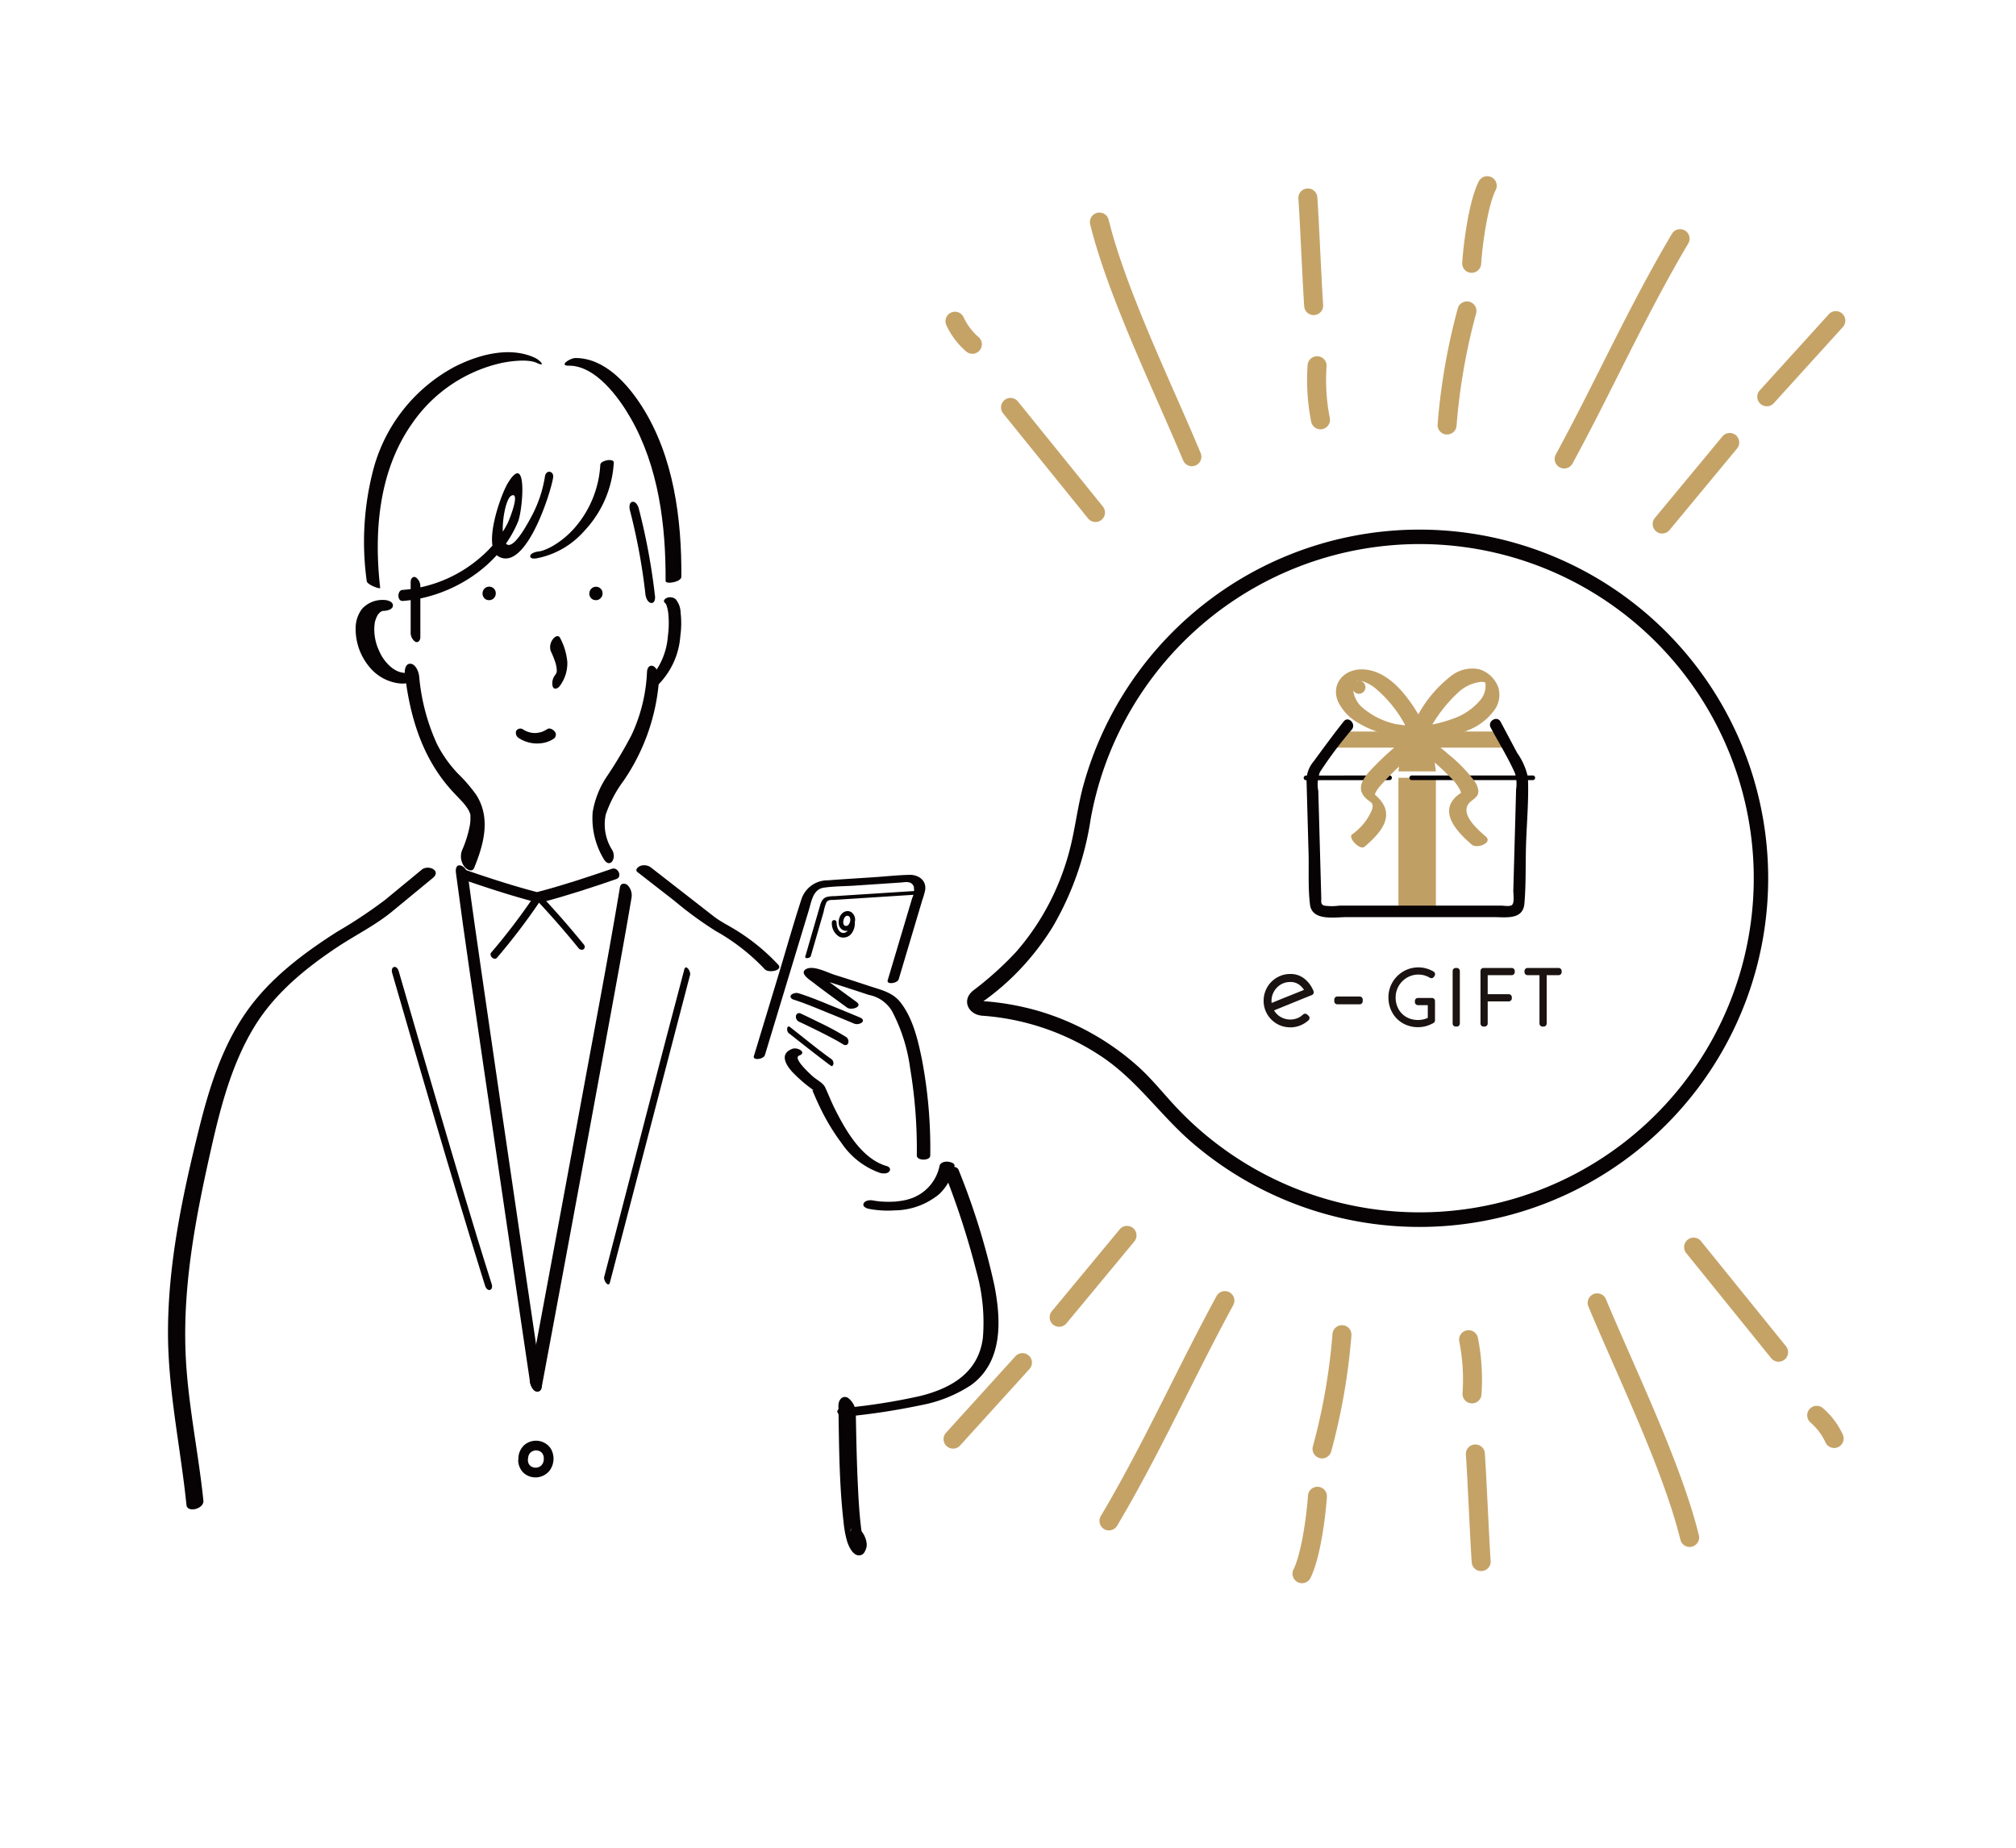 <svg xmlns="http://www.w3.org/2000/svg" xmlns:xlink="http://www.w3.org/1999/xlink" width="240" height="220" viewBox="0 0 240 220">
  <defs>
    <clipPath id="clip-path">
      <rect id="長方形_1711" data-name="長方形 1711" width="240" height="220" transform="translate(832 2986)" fill="none" stroke="#707070" stroke-width="1"/>
    </clipPath>
    <clipPath id="clip-path-2">
      <rect id="長方形_1715" data-name="長方形 1715" width="199.702" height="167.501" fill="none"/>
    </clipPath>
  </defs>
  <g id="how-to-1-5" transform="translate(-832 -2986)" clip-path="url(#clip-path)">
    <g id="グループ_8985" data-name="グループ 8985" transform="translate(852 3007.002)">
      <g id="グループ_8984" data-name="グループ 8984" clip-path="url(#clip-path-2)">
        <path id="パス_9851" data-name="パス 9851" d="M81.156,88.847c-.008.023-.018.046-.026.069s.027-.054.01-.023c-.006.011-.011.023-.017.035a.986.986,0,0,1-.065.114c-.01.016-.022.03-.032.046.049-.077.013-.018,0,0s-.057.056-.086.084.062-.043.008-.008l-.039.026-.045.025c-.067.034.051-.017,0,0a.835.835,0,0,1-.089.027c-.014,0-.076.012-.015,0s-.007,0-.021,0-.07.008-.088,0,.084.016.044.006l-.02,0-.05-.013c-.014,0-.069-.027-.015,0s0,0-.014-.007c-.028-.015-.052-.035-.08-.051.072.041.039.031.016.01s-.024-.022-.035-.034-.021-.027-.033-.038.044.063.024.03a.282.282,0,0,0-.02-.028c-.017-.027-.03-.055-.045-.083s.022.06.012.027l-.009-.023a.617.617,0,0,1-.019-.061c0-.019-.01-.039-.014-.059s0-.083,0,.007c0-.045-.007-.089-.007-.133,0-.024,0-.047,0-.071s.022-.1,0-.016c.014-.051.018-.105.031-.157a1.41,1.41,0,0,1,.043-.14c0-.013.009-.026.014-.038s.024-.03-.01.023a.757.757,0,0,0,.034-.07.941.941,0,0,1,.063-.105l.015-.023c.017-.023.034-.023-.015.02a.515.515,0,0,0,.043-.05c.023-.024.048-.045.072-.068s-.028.021-.028.022l.024-.017a.5.5,0,0,1,.049-.031c.014-.009.029-.016.044-.024a.093.093,0,0,0,.02-.009s-.073.027-.036.016.06-.02.092-.027l.026,0c.031-.007-.076.006-.044.006l.046,0h.041c.032,0,.083.019-.014,0,.028.007.056.011.084.019s.028.012.043.015-.073-.034-.039-.017l.027.014c.015.008.03.016.044.025s.057.057-.006-.008c.024.025.052.046.076.073l.014.017c.029.031-.042-.061-.017-.023l.03.047c.01.017.018.034.027.051.03.058-.022-.065,0,0a.94.94,0,0,1,.033.115l.006.032c.009.045-.006-.062,0-.028s0,.046.006.07a1.047,1.047,0,0,1,0,.148c0,.013,0,.027,0,.04,0-.021.011-.065,0-.019-.006.031-.012.062-.019.092a.281.281,0,1,0,.541.149,1.126,1.126,0,0,0-.362-1.215.836.836,0,0,0-.5-.152.957.957,0,0,0-.571.222,1.261,1.261,0,0,0-.374.558,1.567,1.567,0,0,0-.084.77.99.99,0,0,0,.261.541.876.876,0,0,0,1.128.1A1.291,1.291,0,0,0,81.7,89a.282.282,0,0,0-.2-.345.287.287,0,0,0-.345.2" fill="#070203"/>
        <path id="パス_9852" data-name="パス 9852" d="M79.811,146.363c.077,4.6.085,9.254.61,13.828a12.47,12.47,0,0,0,.424,2.32c.2.629.75,1.879,1.62,1.651.384-.1.522-.465.645-.791.44-1.17-1.275-3.732-1.97-1.889.115-.3.108-.449.422-.53.353-.091.706.22.9.492-.1-.14.259.5.131.218.144.318.136.469.073.171a2.058,2.058,0,0,0-.069-.281c-.056-.152.087.518.042.2-.012-.083-.03-.166-.044-.249-.065-.4-.113-.8-.156-1.2-.151-1.4-.233-2.809-.3-4.215-.142-2.855-.2-5.713-.252-8.571a2.376,2.376,0,0,0-.963-2.1c-.662-.335-1.122.318-1.112.941" fill="#070203"/>
        <path id="パス_9853" data-name="パス 9853" d="M74.317,103.882c-1.513.569-.817,1.843-.008,2.733a17.286,17.286,0,0,0,2.526,2.176c-.193.195-.214-.425-.143-.059a2.6,2.6,0,0,0,.186.463q.324.783.692,1.545a25.3,25.3,0,0,0,2.649,4.409,9.186,9.186,0,0,0,4.546,3.5c.319.09.858.126,1.1-.168.221-.274.02-.553-.287-.64-2.971-.844-4.878-4.211-6.176-6.78-.428-.845-.764-1.725-1.161-2.582-.249-.538-.969-.882-1.417-1.266-.249-.213-2.5-2.226-1.694-2.528.98-.369-.176-1.046-.808-.808" fill="#070203"/>
        <path id="パス_9854" data-name="パス 9854" d="M74.455,98.011c1.445.463,2.851,1.064,4.255,1.635q1.48.6,2.954,1.221a.974.974,0,0,0,.974-.15c.229-.255-.016-.468-.256-.569q-1.473-.62-2.954-1.22c-1.4-.572-2.81-1.172-4.255-1.635a.992.992,0,0,0-.973.149c-.217.242,0,.488.255.569" fill="#070203"/>
        <path id="パス_9855" data-name="パス 9855" d="M78.958,105.085c-1.471-1.041-2.933-2.247-4.379-3.385l-.522-.411c-.412-.325-.441.5-.179.705,1.337,1.055,2.676,2.108,4.028,3.143.335.256.669.515,1.013.758.173.123.286-.113.3-.251a.644.644,0,0,0-.257-.559" fill="#070203"/>
        <path id="パス_9856" data-name="パス 9856" d="M75.111,100.64q1.071.5,2.131,1.027c.585.289,1.167.583,1.744.889q.389.206.773.421c.119.067.237.136.355.206l.158.1a.412.412,0,0,1,.066.042c.207.135.487.176.621-.084a.642.642,0,0,0-.2-.751,31.567,31.567,0,0,0-3.262-1.768q-1.087-.539-2.187-1.054a.38.38,0,0,0-.55.271.666.666,0,0,0,.347.705" fill="#070203"/>
        <path id="パス_9857" data-name="パス 9857" d="M81.987,98.311c-.975-.715-1.957-1.421-2.925-2.145-.423-.316-.846-.633-1.254-.969a2.548,2.548,0,0,0-.394-.337c-.162-.08-.153-.306-.164-.105l-.234.331q-.984.092-.334.216l.506.151.8.246q.992.308,1.981.626,1.737.557,3.468,1.133a4.1,4.1,0,0,1,2.749,1.919,20.238,20.238,0,0,1,2.159,6.78,58.651,58.651,0,0,1,.8,10.429c0,.639,1.6.644,1.6,0a56.558,56.558,0,0,0-.977-11.367c-.471-2.333-1.071-4.951-2.565-6.87-.938-1.2-2.3-1.481-3.68-1.938s-2.776-.909-4.169-1.346c-.829-.259-2.5-1.154-3.367-.693-.918.491.456,1.321.864,1.64,1.307,1.021,2.662,1.98,4,2.961.486.356,1.895-.1,1.132-.662" fill="#070203"/>
        <path id="パス_9858" data-name="パス 9858" d="M71.06,104.619q2.619-8.64,5.237-17.28c.309-1.018.489-2.456,1.765-2.647,1.2-.18,2.471-.166,3.685-.248l5.455-.366c.576-.039,1.291-.236,1.579.472a2.24,2.24,0,0,1-.193,1.395l-2.91,9.767c-.164.549,1.159.386,1.312-.126l2.823-9.475a8.231,8.231,0,0,0,.327-1.15c.167-1.158-.817-1.827-1.872-1.8-1.431.033-2.871.193-4.3.289-1.807.121-3.617.225-5.423.364a3.265,3.265,0,0,0-3.132,2.24c-.993,3.032-1.854,6.115-2.779,9.169q-1.443,4.761-2.887,9.524c-.166.547,1.157.385,1.312-.126" fill="#070203"/>
        <path id="パス_9859" data-name="パス 9859" d="M76.521,92.842l.91-3.136.621-2.143a5.383,5.383,0,0,1,.323-1.112c.206-.359.605-.287.954-.309l1.758-.113,4.673-.3,3.052-.195c.356-.023.511-.476.065-.447l-7.725.494-1.823.117a3.581,3.581,0,0,0-.912.1c-.537.183-.675.621-.814,1.1q-.283.979-.568,1.959-.585,2.019-1.171,4.038c-.084.287.58.209.657-.058" fill="#070203"/>
        <path id="パス_9860" data-name="パス 9860" d="M81.206,88.962c0,.041-.006.082-.01.123,0,.014-.009.073,0,.018,0,.017,0,.034-.008.051a1.981,1.981,0,0,1-.048.216q-.017.055-.036.111c-.006.017-.04.1-.012.036a1.852,1.852,0,0,1-.092.177c-.016.026-.033.05-.049.075s-.016.021-.023.032c.039-.055.018-.023.008-.012-.041.042-.078.086-.122.125-.02.019-.084.054-.018.018-.02.01-.038.026-.057.038a.743.743,0,0,1-.066.038l-.037.019c-.042.024.045-.014.014,0s-.087.03-.132.041c-.011,0-.094.015-.041.009s-.043,0-.058,0h-.063l-.032,0c-.055,0,.053.016.019,0s-.1-.023-.148-.037c-.066-.02.028.017-.009,0-.022-.011-.045-.021-.067-.034a.724.724,0,0,1-.066-.04l-.028-.02c-.05-.031.043.042,0,0s-.078-.07-.113-.109c-.012-.014-.068-.087-.023-.025-.02-.028-.04-.055-.058-.083a1.9,1.9,0,0,1-.1-.189c-.022-.047,0,0,0,0-.009-.022-.017-.043-.025-.065-.014-.039-.026-.077-.037-.116a2.427,2.427,0,0,1-.058-.269c-.008-.046,0,.039,0-.008,0-.029-.006-.058-.008-.086,0-.055-.008-.111-.01-.166a.281.281,0,1,0-.562,0,1.849,1.849,0,0,0,.887,1.7,1.221,1.221,0,0,0,1.506-.457,2.094,2.094,0,0,0,.345-1.106.281.281,0,0,0-.562,0" fill="#070203"/>
        <path id="パス_9861" data-name="パス 9861" d="M80.76,147.661a80.948,80.948,0,0,0,8.863-1.353,16.236,16.236,0,0,0,5.985-2.4c3.805-2.772,3.582-7.7,2.772-11.862a84.783,84.783,0,0,0-4.269-13.771c-.237-.625-1.994-.46-1.715.276a96.9,96.9,0,0,1,3.855,11.878,22.366,22.366,0,0,1,.759,7.857c-.522,4.134-3.739,6-7.484,6.933a73.251,73.251,0,0,1-9.239,1.443c-1.18.137-.414,1.105.473,1" fill="#070203"/>
        <path id="パス_9862" data-name="パス 9862" d="M91.849,117.824a5.2,5.2,0,0,1-3.287,3.832c-.19.068-.383.126-.578.18-.02.005-.181.046-.087.023s-.042.009-.048.01c-.116.025-.231.049-.347.071-.19.034-.38.063-.572.086-.087.011-.174.019-.261.029a.661.661,0,0,1-.166.013c-.339.016-.677.025-1.016.016-.15,0-.3-.01-.45-.019l-.193-.013c.184.012.1.008-.019,0a9.124,9.124,0,0,1-.918-.127c-.331-.068-.941,0-1.094.363-.164.386.342.582.621.639a11.877,11.877,0,0,0,3.069.184,8.444,8.444,0,0,0,5.344-1.966,6.307,6.307,0,0,0,1.781-3.317c.086-.383-.654-.52-.89-.52-.37,0-.8.123-.889.52" fill="#070203"/>
        <path id="パス_9863" data-name="パス 9863" d="M96.953,99.935a29.292,29.292,0,0,1,14.369,4.983c4.171,2.846,6.962,7.057,10.788,10.291a41.513,41.513,0,1,0-13.1-42.835c-.615,2.187-.9,4.419-1.386,6.633a30.267,30.267,0,0,1-2.513,7.142,29.415,29.415,0,0,1-4.195,6.241,39.813,39.813,0,0,1-5.07,4.555c-1.423,1.15-.554,2.879,1.107,2.99,1.124.075,1.12-1.675,0-1.75-.262-.018-.12.2-.12.2a3.28,3.28,0,0,1,.5-.364q.632-.466,1.243-.961a29.519,29.519,0,0,0,2.672-2.452,31.19,31.19,0,0,0,4.078-5.259,35.962,35.962,0,0,0,4.51-12.8A39.784,39.784,0,1,1,125.547,115.7a39.368,39.368,0,0,1-5.239-4.574c-1.656-1.719-3.1-3.608-4.885-5.2a30.768,30.768,0,0,0-11.744-6.542,31.924,31.924,0,0,0-6.726-1.193c-1.124-.082-1.118,1.668,0,1.75" fill="#070203"/>
        <path id="パス_9864" data-name="パス 9864" d="M25.667,50.431a3.283,3.283,0,0,0-2.574,1.07,3.8,3.8,0,0,0-.754,2.3A7.038,7.038,0,0,0,24.4,58.869a5.386,5.386,0,0,0,3.228,1.506c.434.04,1.153.026,1.367-.453.2-.453-.423-.767-.776-.8a4.447,4.447,0,0,1-.574-.089c.26.059-.069-.029-.122-.047-.1-.034-.2-.073-.3-.116.173.077-.038-.025-.095-.056-.081-.045-.161-.092-.239-.141s-.177-.116-.261-.18c.11.083-.1-.083-.136-.118a5.167,5.167,0,0,1-1.349-1.864,6.061,6.061,0,0,1-.573-2.191,5.092,5.092,0,0,1,.035-1.076,1.456,1.456,0,0,1,.072-.348,3.393,3.393,0,0,1,.179-.468c.035-.072.076-.141.115-.211a1.043,1.043,0,0,1,.064-.1c-.056.081-.043.051.01-.008s.1-.113.156-.168c.027-.028.058-.05.085-.077.074-.071-.171.1-.014.01.065-.039.135-.076.2-.117-.167.108-.052.038.05-.012.142-.071-.056.011-.087.016a.8.8,0,0,0,.156-.029c.214-.083-.223,0,.075,0,.376-.005,1.111-.149,1.111-.65s-.749-.654-1.111-.649" fill="#070203"/>
        <path id="パス_9865" data-name="パス 9865" d="M59.151,50.768a.836.836,0,0,1,.239.442,4.193,4.193,0,0,1,.17.868,11.259,11.259,0,0,1-.048,2.633,8.482,8.482,0,0,1-2.406,5.349c-.264.234.038.507.265.593a1.055,1.055,0,0,0,1.014-.156,9.159,9.159,0,0,0,2.608-5.786,10.957,10.957,0,0,0,.033-2.756,2.573,2.573,0,0,0-.6-1.624,1.06,1.06,0,0,0-1.013-.155c-.223.08-.539.359-.266.592" fill="#070203"/>
        <path id="パス_9866" data-name="パス 9866" d="M28.2,59.235c.617,5.22,2.109,10.143,5.73,14.053.381.411,1.064,1.111,1.262,1.348a7.023,7.023,0,0,1,.532.719c.116.18-.066-.144.095.178.18.358-.013-.066.074.161.148.382.093.165.118.678C36,76.147,36,76.653,36,76.7c-.012.15-.024.3-.045.448a13.567,13.567,0,0,1-.947,3.092,2.024,2.024,0,0,0,.245,1.906c.247.342.944.8,1.2.174,1.15-2.822,2-5.938.231-8.7a19.091,19.091,0,0,0-2.192-2.538,14.9,14.9,0,0,1-2.454-3.461A24.47,24.47,0,0,1,29.9,59.515c-.06-.51-.394-1.431-1.014-1.486s-.742.746-.688,1.206" fill="#070203"/>
        <path id="パス_9867" data-name="パス 9867" d="M43.68,21.6c-3.019-1.408-6.76-.362-9.569,1.074A19.555,19.555,0,0,0,24.47,34.8a34.02,34.02,0,0,0-.811,13.388c.05.438,1.62,1,1.6.805-.767-6.741-.167-14.036,3.9-19.712a17.587,17.587,0,0,1,10.512-7.059c1.252-.259,3.23-.482,4.23-.015,1.159.54.4-.318-.216-.605" fill="#070203"/>
        <path id="パス_9868" data-name="パス 9868" d="M47.714,22.536c3.209-.022,5.976,3.819,7.363,6.239,3.331,5.815,4.2,12.8,4.159,19.395,0,.441,1.874.136,1.878-.5.042-6.885-.9-14.285-4.659-20.224-1.709-2.7-4.474-5.844-7.97-5.82-.608,0-2.024.922-.771.914" fill="#070203"/>
        <path id="パス_9869" data-name="パス 9869" d="M28.889,48.27v5.964a1.319,1.319,0,0,0,.535,1.164c.37.2.617-.186.617-.523V48.912a1.321,1.321,0,0,0-.535-1.165c-.369-.2-.617.186-.617.523" fill="#070203"/>
        <path id="パス_9870" data-name="パス 9870" d="M55,39.792A71.9,71.9,0,0,1,56.842,49.8c.046.35.258.94.676.991s.5-.509.459-.8a75.656,75.656,0,0,0-1.945-10.494c-.086-.307-.374-.846-.773-.742s-.341.757-.263,1.039" fill="#070203"/>
        <path id="パス_9871" data-name="パス 9871" d="M57.025,58.973a19.651,19.651,0,0,1-1.85,7.559A52.481,52.481,0,0,1,52.3,71.368a10.721,10.721,0,0,0-1.747,4.343,9.392,9.392,0,0,0,1.264,5.467c.724,1.354,1.639.1,1.079-.949a5.691,5.691,0,0,1-.784-4.243A14.551,14.551,0,0,1,54.208,72a24.37,24.37,0,0,0,4.257-12.224A1.591,1.591,0,0,0,57.8,58.32c-.485-.206-.747.2-.771.653" fill="#070203"/>
        <path id="パス_9872" data-name="パス 9872" d="M37.443,49.688a.8.8,0,0,0,.037.227c.019.049.04.1.063.148l.009.017a1.145,1.145,0,0,0,.108.141l.022.022c.039.034.086.068.127.1l.016.011a.76.76,0,0,0,.193.081l.018,0c.053.009.11.016.164.022l.035,0a.807.807,0,0,0,.213-.031,1.192,1.192,0,0,0,.165-.068.192.192,0,0,0,.031-.018c.043-.029.085-.064.126-.1l.014-.011a.675.675,0,0,0,.068-.084.76.76,0,0,0,.062-.084,1.238,1.238,0,0,0,.074-.172.236.236,0,0,0,.01-.038c.01-.055.016-.112.023-.168l0-.026a.177.177,0,0,0,0-.04c-.005-.056-.013-.115-.022-.171l-.005-.02a.632.632,0,0,0-.085-.2.689.689,0,0,0-.132-.163c-.04-.033-.084-.068-.127-.1l-.013-.009a1.215,1.215,0,0,0-.164-.071.838.838,0,0,0-.212-.035.858.858,0,0,0-.214.022.739.739,0,0,0-.2.079.263.263,0,0,0-.033.02c-.043.032-.088.064-.128.1l-.013.012a.818.818,0,0,0-.187.315.8.8,0,0,0-.039.237.437.437,0,0,0,.049.223.449.449,0,0,0,.12.187.434.434,0,0,0,.186.119.44.44,0,0,0,.223.05l.154-.021a.577.577,0,0,0,.255-.148c.031-.039.061-.078.091-.118a.574.574,0,0,0,.079-.292l0-.022-.021.153a.256.256,0,0,1,.017-.06c-.02.046-.039.092-.058.138a.3.3,0,0,1,.026-.046l-.09.117a.231.231,0,0,1,.035-.035l-.117.091a.207.207,0,0,1,.045-.027l-.138.059a.219.219,0,0,1,.057-.016l-.154.021a.215.215,0,0,1,.062,0l-.154-.021a.246.246,0,0,1,.053.015l-.138-.059a.282.282,0,0,1,.044.026l-.117-.091a.232.232,0,0,1,.035.035L37.9,49.8a.243.243,0,0,1,.026.044l-.059-.138a.246.246,0,0,1,.016.059l-.021-.154a.313.313,0,0,1,0,.075c.006-.051.013-.1.02-.154a.233.233,0,0,1-.017.064l.059-.138a.287.287,0,0,1-.028.048l.09-.118a.21.21,0,0,1-.036.037l.117-.09a.268.268,0,0,1-.047.026l.139-.058a.263.263,0,0,1-.055.015l.154-.021a.241.241,0,0,1-.06,0l.154.02a.2.2,0,0,1-.058-.015l.139.058a.228.228,0,0,1-.046-.026l.117.09a.162.162,0,0,1-.032-.032l.09.117a.2.2,0,0,1-.026-.045l.058.138a.263.263,0,0,1-.015-.055l.021.154,0-.018a.648.648,0,0,0-.169-.409.642.642,0,0,0-.409-.17l-.154.021a.587.587,0,0,0-.256.149l-.09.117a.577.577,0,0,0-.079.292" fill="#070203"/>
        <path id="パス_9873" data-name="パス 9873" d="M50.154,49.688a.8.8,0,0,0,.037.227c.019.049.04.1.063.148l.009.017a1.144,1.144,0,0,0,.108.141.228.228,0,0,0,.022.022c.039.034.086.068.127.1l.016.011a.76.76,0,0,0,.193.081l.018,0c.053.009.11.016.164.022l.035,0a.807.807,0,0,0,.213-.031,1.192,1.192,0,0,0,.165-.068.192.192,0,0,0,.031-.018c.043-.029.085-.064.126-.1l.014-.011a.675.675,0,0,0,.068-.084.759.759,0,0,0,.062-.084A1.238,1.238,0,0,0,51.7,49.9a.236.236,0,0,0,.01-.038c.01-.055.016-.112.023-.168l0-.026a.177.177,0,0,0,0-.04c-.005-.056-.013-.115-.022-.171l0-.02a.632.632,0,0,0-.085-.2.689.689,0,0,0-.132-.163c-.04-.033-.084-.068-.127-.1l-.013-.009a1.215,1.215,0,0,0-.164-.071.838.838,0,0,0-.212-.035.858.858,0,0,0-.214.022.739.739,0,0,0-.2.079.263.263,0,0,0-.033.02c-.043.032-.088.064-.128.1l-.013.012a.818.818,0,0,0-.187.315.8.8,0,0,0-.039.237.437.437,0,0,0,.049.223.449.449,0,0,0,.12.187.429.429,0,0,0,.186.119.44.44,0,0,0,.223.05l.154-.021a.577.577,0,0,0,.255-.148c.031-.039.061-.078.091-.118a.574.574,0,0,0,.079-.292l0-.022-.021.153a.256.256,0,0,1,.017-.06c-.02.046-.039.092-.058.138a.3.3,0,0,1,.026-.046l-.09.117a.232.232,0,0,1,.035-.035l-.117.091a.207.207,0,0,1,.045-.027l-.138.059a.219.219,0,0,1,.057-.016l-.154.021a.215.215,0,0,1,.062,0l-.154-.021a.246.246,0,0,1,.053.015l-.138-.059a.282.282,0,0,1,.044.026l-.117-.091a.231.231,0,0,1,.035.035l-.09-.117a.242.242,0,0,1,.026.044l-.059-.138a.246.246,0,0,1,.016.059l-.021-.154a.314.314,0,0,1,0,.075c.006-.051.013-.1.02-.154a.233.233,0,0,1-.017.064l.059-.138a.287.287,0,0,1-.028.048l.09-.118a.21.21,0,0,1-.036.037l.117-.09a.268.268,0,0,1-.047.026l.139-.058a.264.264,0,0,1-.055.015l.154-.021a.241.241,0,0,1-.06,0l.154.02a.2.2,0,0,1-.058-.015l.139.058a.229.229,0,0,1-.046-.026l.117.09a.162.162,0,0,1-.032-.032l.09.117a.2.2,0,0,1-.026-.045l.058.138a.263.263,0,0,1-.015-.055l.021.154,0-.018a.648.648,0,0,0-.169-.409.642.642,0,0,0-.409-.17l-.154.021a.587.587,0,0,0-.256.149l-.09.117a.576.576,0,0,0-.079.292" fill="#070203"/>
        <path id="パス_9874" data-name="パス 9874" d="M41.69,152.927a2.163,2.163,0,0,0,.509,1.3,2.012,2.012,0,0,0,1,.606,2.145,2.145,0,0,0,2.226-.735,2.383,2.383,0,0,0,.14-2.631,2.109,2.109,0,0,0-2.155-.891,2.033,2.033,0,0,0-1.12.6,2.271,2.271,0,0,0-.581,1.437.582.582,0,0,0,.579.578.592.592,0,0,0,.579-.578c0-.044.011-.089.011-.132,0,.176-.006.051.005,0a2.208,2.208,0,0,1,.071-.244c.038-.113-.055.1-.009.02.018-.032.033-.066.051-.1s.036-.062.056-.092l.031-.044c.05-.076-.08.092-.034.044s.085-.1.133-.141c.024-.023.054-.042.077-.066-.126.13-.049.037.006,0s.109-.062.164-.091c.108-.056-.138.049-.023.009.035-.012.07-.025.106-.036.06-.017.12-.029.181-.042.12-.026-.154.012-.031,0,.037,0,.074-.006.111-.007.067,0,.132,0,.2.006.132.009-.1-.022-.031,0,.032.008.065.012.1.02.064.015.126.037.189.057.084.028-.145-.07-.025-.01.033.017.066.033.1.051s.05.03.074.046.027.019.041.027c.07.043-.056-.044-.057-.045.042.053.11.094.157.144.016.018.1.121.029.03s.01.017.023.036c.032.049.065.166.108.2-.006,0-.051-.143-.027-.061,0,.013.01.027.014.04.013.036.024.073.034.11s.019.077.026.116c0,.02.006.041.011.061.013.064-.013-.159-.008-.045.005.089.01.177.007.266,0,.041-.005.082-.008.123,0,.024-.012.1,0,.009s0,0-.005.022a1.934,1.934,0,0,1-.064.246c-.006.019-.014.038-.02.057-.018.053-.04.028.024-.055a.712.712,0,0,0-.05.1c-.035.065-.089.124-.12.19.064-.134.051-.064,0-.012a1.121,1.121,0,0,1-.084.085c-.025.024-.054.045-.079.07s.069-.051.066-.051-.031.023-.043.031a1.978,1.978,0,0,1-.189.11l-.047.022c-.06.031.132-.049.068-.029-.033.01-.064.024-.1.034-.069.022-.139.034-.21.051-.089.02.165-.013.028-.005-.03,0-.059.005-.089.006-.072,0-.143,0-.215-.006s.169.029.016,0q-.056-.011-.111-.024c-.036-.01-.073-.021-.108-.033l-.048-.017c-.09-.03.041.012.057.025-.054-.044-.14-.068-.2-.107l-.042-.028c-.066-.043-.021-.054.037.03a.553.553,0,0,0-.077-.067c-.032-.029-.06-.061-.09-.092-.008-.009-.024-.035-.033-.039.009,0,.083.119.043.055s-.09-.143-.13-.219c-.054-.1.044.134,0,0-.013-.041-.027-.082-.038-.124s-.018-.088-.028-.132.01-.083.008.061c0-.031-.006-.064-.009-.1a.579.579,0,1,0-1.157,0" fill="#070203"/>
        <path id="パス_9875" data-name="パス 9875" d="M34.914,83.647c2.9,1,5.833,1.966,8.8,2.748.874.23.9-1,.148-1.194-2.97-.782-5.9-1.747-8.8-2.748a.527.527,0,0,0-.709.4.791.791,0,0,0,.56.794" fill="#070203"/>
        <path id="パス_9876" data-name="パス 9876" d="M39.161,93.037a75.093,75.093,0,0,0,5.069-6.65c.273-.413-.411-1.035-.68-.628a75.386,75.386,0,0,1-5.069,6.65c-.319.382.362,1.009.68.628" fill="#070203"/>
        <path id="パス_9877" data-name="パス 9877" d="M49.524,91.485c-1.585-1.951-3.239-3.854-4.956-5.689a.43.43,0,0,0-.6-.037c-.172.18-.058.439.084.591q2.491,2.664,4.793,5.5a.493.493,0,0,0,.6.193.381.381,0,0,0,.078-.56" fill="#070203"/>
        <path id="パス_9878" data-name="パス 9878" d="M45.148,65.808a1.872,1.872,0,0,1-.25.152c-.1.054-.2.1-.308.143-.046.019-.138.026.016,0a.711.711,0,0,0-.085.029c-.072.023-.146.044-.22.062a3.772,3.772,0,0,1-.483.08c.1-.011.038,0-.028,0q-.072,0-.144,0c-.092,0-.183-.008-.275-.018l-.129-.017c-.144-.018.084.025-.049-.01-.11-.029-.22-.056-.329-.092-.057-.02-.112-.042-.169-.063-.133-.05.074.043-.069-.03-.119-.062-.237-.124-.352-.193a.573.573,0,0,0-.828.182.737.737,0,0,0,.358.87,4,4,0,0,0,2.911.543,3.229,3.229,0,0,0,1.212-.5.583.583,0,0,0,.117-.841c-.171-.229-.607-.5-.9-.289" fill="#070203"/>
        <path id="パス_9879" data-name="パス 9879" d="M52.869,82.433c-2.9,1-5.833,1.966-8.8,2.748-.805.212-.2,1.416.493,1.233,2.971-.781,5.9-1.747,8.8-2.747.787-.272.185-1.468-.493-1.234" fill="#070203"/>
        <path id="パス_9880" data-name="パス 9880" d="M45.545,56.474a12.009,12.009,0,0,1,.514,1.236c.033.094.063.188.091.283l.035.122c-.047-.159-.005-.019,0,.016a3.945,3.945,0,0,1,.086.505c0,.035,0,.072.01.107.017.109,0-.179,0-.07,0,.076,0,.152,0,.229,0,.041-.008.083-.01.124,0,.113.041-.215.013-.106-.011.041-.012.2-.045.215,0,0,.086-.268.036-.127-.014.038-.026.077-.04.115s-.026.061-.036.092c-.039.113.113-.221.051-.117-.038.065-.072.135-.108.2-.078.146.113-.155.04-.059-.027.036-.051.075-.077.111a1.57,1.57,0,0,0-.3,1.407c.189.431.64.193.842-.091a4.552,4.552,0,0,0,.892-2.847,7.559,7.559,0,0,0-.849-2.845c-.2-.42-.631-.2-.842.091a1.569,1.569,0,0,0-.3,1.407" fill="#070203"/>
        <path id="パス_9881" data-name="パス 9881" d="M26.689,94.85c3.448,11.916,6.9,23.836,10.575,35.685.161.519.322,1.038.487,1.556.254.8,1.035.588.777-.223-2.273-7.143-4.367-14.346-6.483-21.537q-2.308-7.845-4.579-15.7c-.234-.808-1.013-.591-.777.223" fill="#070203"/>
        <path id="パス_9882" data-name="パス 9882" d="M30.183,82.567l-4.371,3.6a56.707,56.707,0,0,1-5.706,3.787c-4.076,2.609-8.046,5.588-10.832,9.608-2.9,4.181-4.409,9.1-5.621,13.989C1.715,121.377.019,129.429,0,137.517c-.016,7,1.491,13.759,2.2,20.682.1.956,2.115.461,2.012-.539C3.6,151.721,2.305,145.889,2.086,139.9c-.293-8.006,1.189-15.821,2.931-23.6,1.153-5.151,2.477-10.472,5.247-15.026,2.4-3.944,5.971-6.883,9.763-9.424,2.195-1.471,4.621-2.649,6.659-4.329l4.845-3.994c1.051-.867-.547-1.628-1.348-.967" fill="#070203"/>
        <path id="パス_9883" data-name="パス 9883" d="M72.642,93.857a24.332,24.332,0,0,0-4.873-4.019c-.953-.607-1.951-1.069-2.837-1.76l-5.695-4.433L57.5,82.29A1.349,1.349,0,0,0,56.23,82.1c-.262.1-.69.462-.332.74l4.409,3.432a44.1,44.1,0,0,0,4.918,3.587A24.344,24.344,0,0,1,71.043,94.4c.456.5,2.229.14,1.6-.546" fill="#070203"/>
        <path id="パス_9884" data-name="パス 9884" d="M53.8,84.655c-1.324,7.933-2.832,15.838-4.289,23.747q-2.609,14.165-5.25,28.323-.576,3.094-1.154,6.189a1.724,1.724,0,0,0,.451,1.573c.351.282.817.266.916-.262q1.59-8.51,3.169-17.021,2.8-15.089,5.559-30.184c.669-3.682,1.349-7.363,1.965-11.054a1.734,1.734,0,0,0-.451-1.574c-.344-.276-.827-.271-.916.263" fill="#070203"/>
        <path id="パス_9885" data-name="パス 9885" d="M34.279,82.933c1.082,8.244,2.329,16.469,3.53,24.7q2.147,14.7,4.323,29.4.474,3.211.951,6.423c.059.4.324,1.223.844,1.239s.635-.6.574-1q-1.31-8.829-2.609-17.66-2.308-15.67-4.578-31.346c-.551-3.836-1.113-7.671-1.617-11.514-.151-1.155-1.62-1.769-1.418-.233" fill="#070203"/>
        <path id="パス_9886" data-name="パス 9886" d="M61.47,94.411c-2.858,10.736-5.606,21.5-8.405,32.253q-.57,2.19-1.139,4.38c-.108.412.513,1.309.683.655q4.077-15.665,8.158-31.327c.461-1.769.916-3.539,1.386-5.306.11-.412-.509-1.309-.683-.655" fill="#070203"/>
        <path id="パス_9887" data-name="パス 9887" d="M51.465,34.319a12.462,12.462,0,0,1-3.083,7.56,10.538,10.538,0,0,1-2.416,2.029,7.036,7.036,0,0,1-1.106.551,2.875,2.875,0,0,1-.811.207c-.262.031-.875.195-.921.522-.049.346.474.327.683.3a10.02,10.02,0,0,0,5.716-3.242A12.915,12.915,0,0,0,53.07,34.1c.037-.6-1.574-.278-1.6.22" fill="#070203"/>
        <path id="パス_9888" data-name="パス 9888" d="M27.953,50.551c5.7-.433,11.49-4.027,13.716-9.441.571-1.388,1.177-8.509-1.207-4.6-.873,1.432-3.088,7.7-1.057,8.776,3.219,1.7,6.163-7.612,6.442-9.421.127-.818-.844-.976-.97-.154a14.921,14.921,0,0,1-1.623,4.81c-.382.711-1.834,3.459-2.732,3.358-1.238-.139-.55-5.413.349-5.859,1.123-.558-.208,2.829-.47,3.339a13.27,13.27,0,0,1-3.149,3.956A16.008,16.008,0,0,1,27.9,49.24c-.618.047-.651,1.365.057,1.311" fill="#070203"/>
        <path id="パス_9889" data-name="パス 9889" d="M95.762,21.122a1.13,1.13,0,0,1-.742-.277,9.265,9.265,0,0,1-2.37-3.153,1.131,1.131,0,0,1,2.063-.927A6.975,6.975,0,0,0,96.5,19.138a1.131,1.131,0,0,1-.743,1.984" fill="#c5a367"/>
        <path id="パス_9890" data-name="パス 9890" d="M110.416,41.152a1.126,1.126,0,0,1-.88-.42L99.414,28.212a1.131,1.131,0,0,1,1.759-1.422l10.122,12.52a1.131,1.131,0,0,1-.879,1.842" fill="#c5a367"/>
        <path id="パス_9891" data-name="パス 9891" d="M121.89,34.51a1.131,1.131,0,0,1-1.044-.7c-.858-2.056-1.843-4.3-2.885-6.667-3.088-7.02-6.587-14.977-8.178-21.432a1.131,1.131,0,0,1,2.2-.542c1.544,6.266,5,14.128,8.052,21.064,1.047,2.381,2.037,4.631,2.9,6.707a1.13,1.13,0,0,1-1.043,1.566" fill="#c5a367"/>
        <path id="パス_9892" data-name="パス 9892" d="M136.389,16.518a1.131,1.131,0,0,1-1.127-1.055c-.116-1.726-.233-4.116-.347-6.426s-.23-4.685-.345-6.392a1.131,1.131,0,1,1,2.257-.151c.116,1.727.233,4.119.347,6.432s.23,4.679.344,6.385a1.129,1.129,0,0,1-1.052,1.2l-.077,0" fill="#c5a367"/>
        <path id="パス_9893" data-name="パス 9893" d="M137.2,30.114a1.131,1.131,0,0,1-1.108-.912,25.53,25.53,0,0,1-.424-6.737,1.131,1.131,0,0,1,2.257.159,23.191,23.191,0,0,0,.386,6.14,1.131,1.131,0,0,1-.891,1.328,1.1,1.1,0,0,1-.22.022" fill="#c5a367"/>
        <path id="パス_9894" data-name="パス 9894" d="M155.2,11.48l-.076,0a1.129,1.129,0,0,1-1.053-1.2c.121-1.84.711-7.16,1.957-9.649a1.131,1.131,0,1,1,2.022,1.012c-.907,1.812-1.553,6.229-1.723,8.787A1.13,1.13,0,0,1,155.2,11.48" fill="#c5a367"/>
        <path id="パス_9895" data-name="パス 9895" d="M152.273,30.732c-.03,0-.06,0-.09,0a1.131,1.131,0,0,1-1.039-1.215,75.132,75.132,0,0,1,2.409-13.821,1.131,1.131,0,0,1,2.182.594,72.8,72.8,0,0,0-2.336,13.4,1.131,1.131,0,0,1-1.126,1.042" fill="#c5a367"/>
        <path id="パス_9896" data-name="パス 9896" d="M166.209,34.774a1.115,1.115,0,0,1-.539-.138,1.129,1.129,0,0,1-.453-1.533c1.929-3.547,3.739-7.147,5.489-10.628,2.58-5.135,5.249-10.444,8.332-15.637a1.131,1.131,0,0,1,1.945,1.155c-3.043,5.125-5.693,10.4-8.257,15.5-1.758,3.5-3.576,7.114-5.523,10.693a1.13,1.13,0,0,1-.994.591" fill="#c5a367"/>
        <path id="パス_9897" data-name="パス 9897" d="M177.878,42.52a1.13,1.13,0,0,1-.87-1.852l8.061-9.729a1.131,1.131,0,0,1,1.741,1.443l-8.061,9.729a1.126,1.126,0,0,1-.871.409" fill="#c5a367"/>
        <path id="パス_9898" data-name="パス 9898" d="M190.331,27.37a1.131,1.131,0,0,1-.837-1.891l8.24-9.086a1.131,1.131,0,0,1,1.675,1.519L191.169,27a1.128,1.128,0,0,1-.838.371" fill="#c5a367"/>
        <path id="パス_9899" data-name="パス 9899" d="M198.349,151.4a1.13,1.13,0,0,1-1.032-.667,6.978,6.978,0,0,0-1.792-2.373,1.131,1.131,0,0,1,1.484-1.707,9.265,9.265,0,0,1,2.371,3.152,1.132,1.132,0,0,1-1.031,1.6" fill="#c5a367"/>
        <path id="パス_9900" data-name="パス 9900" d="M191.737,141.13a1.126,1.126,0,0,1-.88-.42l-10.122-12.52a1.131,1.131,0,0,1,1.759-1.422l10.122,12.52a1.131,1.131,0,0,1-.879,1.842" fill="#c5a367"/>
        <path id="パス_9901" data-name="パス 9901" d="M181.148,163.188a1.131,1.131,0,0,1-1.1-.861c-1.544-6.265-5-14.127-8.053-21.064-1.047-2.381-2.036-4.63-2.9-6.706a1.131,1.131,0,0,1,2.088-.87c.857,2.056,1.842,4.295,2.885,6.666,3.087,7.02,6.587,14.977,8.178,21.433a1.132,1.132,0,0,1-1.1,1.4" fill="#c5a367"/>
        <path id="パス_9902" data-name="パス 9902" d="M156.33,166.062a1.131,1.131,0,0,1-1.127-1.055c-.116-1.727-.234-4.117-.347-6.429s-.23-4.682-.345-6.389a1.131,1.131,0,0,1,2.257-.151c.116,1.727.233,4.117.347,6.429s.23,4.682.344,6.388a1.129,1.129,0,0,1-1.052,1.2l-.077,0" fill="#c5a367"/>
        <path id="パス_9903" data-name="パス 9903" d="M155.24,146.087q-.041,0-.081,0a1.13,1.13,0,0,1-1.048-1.207,23.275,23.275,0,0,0-.386-6.14,1.131,1.131,0,1,1,2.219-.438,25.53,25.53,0,0,1,.423,6.737,1.131,1.131,0,0,1-1.127,1.051" fill="#c5a367"/>
        <path id="パス_9904" data-name="パス 9904" d="M134.993,167.5a1.115,1.115,0,0,1-.5-.12,1.13,1.13,0,0,1-.505-1.517c.907-1.812,1.553-6.229,1.723-8.787a1.13,1.13,0,1,1,2.256.149c-.121,1.841-.711,7.161-1.957,9.65a1.13,1.13,0,0,1-1.012.625" fill="#c5a367"/>
        <path id="パス_9905" data-name="パス 9905" d="M137.387,152.643a1.132,1.132,0,0,1-1.092-1.428,72.788,72.788,0,0,0,2.336-13.4,1.131,1.131,0,0,1,2.255.177,75.136,75.136,0,0,1-2.409,13.82,1.131,1.131,0,0,1-1.09.834" fill="#c5a367"/>
        <path id="パス_9906" data-name="パス 9906" d="M112.019,161.216a1.131,1.131,0,0,1-.971-1.708c3.042-5.125,5.693-10.4,8.256-15.5,1.759-3.5,3.577-7.114,5.522-10.693a1.131,1.131,0,0,1,1.987,1.081c-1.929,3.547-3.738,7.146-5.488,10.628-2.582,5.134-5.249,10.443-8.333,15.636a1.132,1.132,0,0,1-.973.554" fill="#c5a367"/>
        <path id="パス_9907" data-name="パス 9907" d="M106.089,136.971a1.13,1.13,0,0,1-.87-1.852l8.061-9.729a1.131,1.131,0,1,1,1.741,1.443l-8.061,9.729a1.126,1.126,0,0,1-.871.409" fill="#c5a367"/>
        <path id="パス_9908" data-name="パス 9908" d="M93.459,151.479a1.131,1.131,0,0,1-.837-1.891l8.24-9.086a1.131,1.131,0,1,1,1.675,1.519l-8.24,9.087a1.128,1.128,0,0,1-.838.371" fill="#c5a367"/>
        <rect id="長方形_1714" data-name="長方形 1714" width="4.46" height="15.904" transform="translate(146.48 71.604)" fill="#c09f65"/>
        <path id="パス_9909" data-name="パス 9909" d="M157.9,66.094l1.325,1.924H138.8l1.963-1.924Z" fill="#c09f65"/>
        <path id="パス_9910" data-name="パス 9910" d="M150.939,70.842h-4.46l.839-6.019h2.834Z" fill="#c09f65"/>
        <path id="パス_9911" data-name="パス 9911" d="M148.842,101.3a3.7,3.7,0,0,1-1.455-.279,3.363,3.363,0,0,1-1.125-.766,3.462,3.462,0,0,1-.72-1.132,3.755,3.755,0,0,1-.253-1.375,3.509,3.509,0,0,1,.28-1.388,3.583,3.583,0,0,1,.76-1.133,3.683,3.683,0,0,1,1.126-.764,3.567,3.567,0,0,1,2.348-.155,3.684,3.684,0,0,1,.856.367.362.362,0,0,1,.172.232.365.365,0,0,1-.052.286l-.071.107a.367.367,0,0,1-.494.111,2.619,2.619,0,0,0-.645-.278,2.684,2.684,0,0,0-1.771.117,2.738,2.738,0,0,0-1.44,1.456,2.659,2.659,0,0,0-.211,1.051,2.893,2.893,0,0,0,.189,1.054,2.488,2.488,0,0,0,1.37,1.421,2.933,2.933,0,0,0,1.818.121,2.679,2.679,0,0,0,.451-.166V98.675h-1.169a.366.366,0,0,1-.366-.366v-.125a.366.366,0,0,1,.366-.366h1.66a.366.366,0,0,1,.366.366v2.3a.368.368,0,0,1-.183.317,3.96,3.96,0,0,1-.842.359,3.39,3.39,0,0,1-.965.136" fill="#1a1311"/>
        <path id="パス_9912" data-name="パス 9912" d="M153.421,101.228H153.3a.366.366,0,0,1-.367-.366V94.615a.366.366,0,0,1,.367-.366h.125a.366.366,0,0,1,.365.366v6.247a.366.366,0,0,1-.365.366" fill="#1a1311"/>
        <path id="パス_9913" data-name="パス 9913" d="M156.74,101.228h-.125a.366.366,0,0,1-.366-.366V94.615a.366.366,0,0,1,.366-.366h3.347a.366.366,0,0,1,.366.366v.125a.366.366,0,0,1-.366.366h-2.856v2.266h2.508a.366.366,0,0,1,.366.366v.125a.366.366,0,0,1-.366.366h-2.508v2.633a.366.366,0,0,1-.366.366" fill="#1a1311"/>
        <path id="パス_9914" data-name="パス 9914" d="M163.763,101.228h-.125a.366.366,0,0,1-.366-.366V95.106h-1.418a.366.366,0,0,1-.366-.366v-.125a.366.366,0,0,1,.366-.366h3.694a.366.366,0,0,1,.366.366v.125a.366.366,0,0,1-.366.366h-1.419v5.756a.366.366,0,0,1-.366.366" fill="#1a1311"/>
        <path id="パス_9915" data-name="パス 9915" d="M133.592,101.315a3.124,3.124,0,0,1-1.239-.246,3.173,3.173,0,0,1-1.675-1.676,3.132,3.132,0,0,1-.246-1.239,3.2,3.2,0,0,1,.244-1.235,3.137,3.137,0,0,1,.677-1.019,3.293,3.293,0,0,1,1-.68,3.035,3.035,0,0,1,1.243-.256,2.633,2.633,0,0,1,1.74.6,3.6,3.6,0,0,1,1.033,1.433.356.356,0,0,1,0,.281.368.368,0,0,1-.2.2q-.546.214-1.164.466l-2.514,1.024c-.284.114-.555.225-.815.332a2.2,2.2,0,0,0,.651.7,2.3,2.3,0,0,0,2.111.232,2.076,2.076,0,0,0,.681-.435.367.367,0,0,1,.5-.006l.158.144a.366.366,0,0,1,0,.54,3.273,3.273,0,0,1-.982.617,3.168,3.168,0,0,1-1.2.229m0-5.4a2.206,2.206,0,0,0-.87.171,2.177,2.177,0,0,0-.7.483,2.315,2.315,0,0,0-.48.721,2.2,2.2,0,0,0-.173.866c0,.088,0,.173.012.256l.706-.291c.4-.164.8-.327,1.2-.486s.8-.318,1.2-.48l.75-.306a2.455,2.455,0,0,0-.547-.593,1.721,1.721,0,0,0-1.1-.341" fill="#1a1311"/>
        <path id="パス_9916" data-name="パス 9916" d="M141.861,98.578h-2.65a.366.366,0,0,1-.367-.366v-.2a.366.366,0,0,1,.367-.366h2.65a.366.366,0,0,1,.366.366v.2a.366.366,0,0,1-.366.366" fill="#1a1311"/>
        <path id="パス_9917" data-name="パス 9917" d="M139.967,64.893c-1.25,1.572-2.432,3.2-3.621,4.814a3.468,3.468,0,0,0-.8,2.426l.234,8.409c.056,2.019-.073,4.144.171,6.151s2.955,1.5,4.387,1.5h17.476c1.394,0,3.483.366,3.66-1.582.2-2.247.127-4.556.19-6.81.076-2.727.352-5.531.231-8.258a7.941,7.941,0,0,0-1.287-2.914l-1.964-3.691c-.413-.777-1.594-.087-1.181.69.956,1.8,2.075,3.574,2.893,5.437a4.322,4.322,0,0,1,.131,1.912l-.1,3.761q-.116,4.122-.23,8.243c-.011.4.157,1.471-.146,1.758-.246.233-.987.086-1.3.086H139.456a6.474,6.474,0,0,1-1.818,0c-.452-.164-.331-.484-.345-.96q-.045-1.659-.092-3.317-.129-4.678-.26-9.358a4.146,4.146,0,0,1,.188-2.251,47.644,47.644,0,0,1,3.805-5.078c.542-.682-.419-1.656-.967-.967" fill="#070203"/>
        <path id="パス_9918" data-name="パス 9918" d="M162.492,71.328H148.051a.278.278,0,0,0,0,.555h14.441a.278.278,0,0,0,0-.555" fill="#070203"/>
        <path id="パス_9919" data-name="パス 9919" d="M145.438,71.327l-8.72.011-1.255,0a.278.278,0,0,0,0,.555l8.72-.011,1.255,0a.278.278,0,0,0,0-.555" fill="#070203"/>
        <path id="パス_9920" data-name="パス 9920" d="M149.988,66.234a16.7,16.7,0,0,1,3.53-4.712,4.728,4.728,0,0,1,2.8-1.339c.087,0,.173.008.26.016.044,0,.275.049.115.015.032.006.3.084.171.05-.007,0,.1.124,0-.007.138.182-.179-.157-.007-.006-.2-.175.045.079-.115-.145.059.083.112.205.028.036.025.051.1.312.055.132a2.616,2.616,0,0,1-.628,2.112,7.364,7.364,0,0,1-3.307,2.213,15.811,15.811,0,0,1-2.8.739,2.332,2.332,0,0,0-1.158.394,36.185,36.185,0,0,0-5.925,5.141c-.844.979-1.519,2.073-.417,3.161.552.546.983.461.76,1.333a6.791,6.791,0,0,1-2.4,2.985c-.492.426.965,1.93,1.5,1.461,1.451-1.257,3.44-3.148,2.153-5.177a4.575,4.575,0,0,0-1.072-1.14c-.075-.059-.153-.113-.232-.168-.481-.334-.072-.047-.024.032a4.577,4.577,0,0,1,.344.53c-.056-.006.062-.177-.013-.043.077-.136.082-.345.157-.494a4.257,4.257,0,0,1,.478-.7,32.059,32.059,0,0,1,6.231-5.49,3.68,3.68,0,0,1,1.506-.351,14.05,14.05,0,0,0,2.764-.858,6.991,6.991,0,0,0,3.194-2.451,3.088,3.088,0,0,0,.438-2.643,3.517,3.517,0,0,0-2.269-2.177,4.074,4.074,0,0,0-3.407.837,14.866,14.866,0,0,0-4.221,5.252c-.358.656,1.23,1.965,1.505,1.461" fill="#c09f65"/>
        <path id="パス_9921" data-name="パス 9921" d="M149.486,65.169c-1.449-2.654-3.885-6.418-7.335-6.473-2.165-.034-3.738,1.746-2.86,3.834a5.818,5.818,0,0,0,2.472,2.579,11.612,11.612,0,0,0,2.45,1.092c.494.158.993.3,1.5.411.292.066.587.124.882.176.18.032.87.226.354-.054a16.231,16.231,0,0,1,2.2,1.69,34.13,34.13,0,0,1,3.587,3.2,5.417,5.417,0,0,1,1.128,1.533c.017.042.1.339.039.334-.107-.01.337-.3.058-.113a4.954,4.954,0,0,0-.629.477c-2.1,1.965.313,4.351,1.875,5.705.628.543,2.524-.222,1.682-.951-1-.87-3.422-2.93-1.72-4.246.44-.34.87-.616.826-1.239a2.6,2.6,0,0,0-.538-1.228,17.735,17.735,0,0,0-2.972-3.046c-1-.87-2.039-1.7-3.1-2.5-.238-.181-.474-.385-.729-.544a8.664,8.664,0,0,0-2.418-.576,9.144,9.144,0,0,1-3.955-1.907,3.217,3.217,0,0,1-1.193-2.2.781.781,0,0,1,.04-.376c.017-.073.04-.144.064-.215.064-.192-.034.047.06-.122a1.741,1.741,0,0,1,.122-.177c.055-.075-.111.1.062-.055.191-.167-.028.03.048-.041a.412.412,0,0,1,.1-.054c.161-.026-.176.114-.029.014s.2-.063.044-.02c.191-.053.252-.031.1-.019a.774.774,0,1,0,.157,0c.126.018.248.043.372.072a.583.583,0,0,1,.206.066c.14.055.278.114.413.18a4.855,4.855,0,0,1,.783.489,14.83,14.83,0,0,1,3.91,4.981c.408.746,2.419.2,1.942-.67" fill="#c09f65"/>
      </g>
    </g>
  </g>
</svg>
